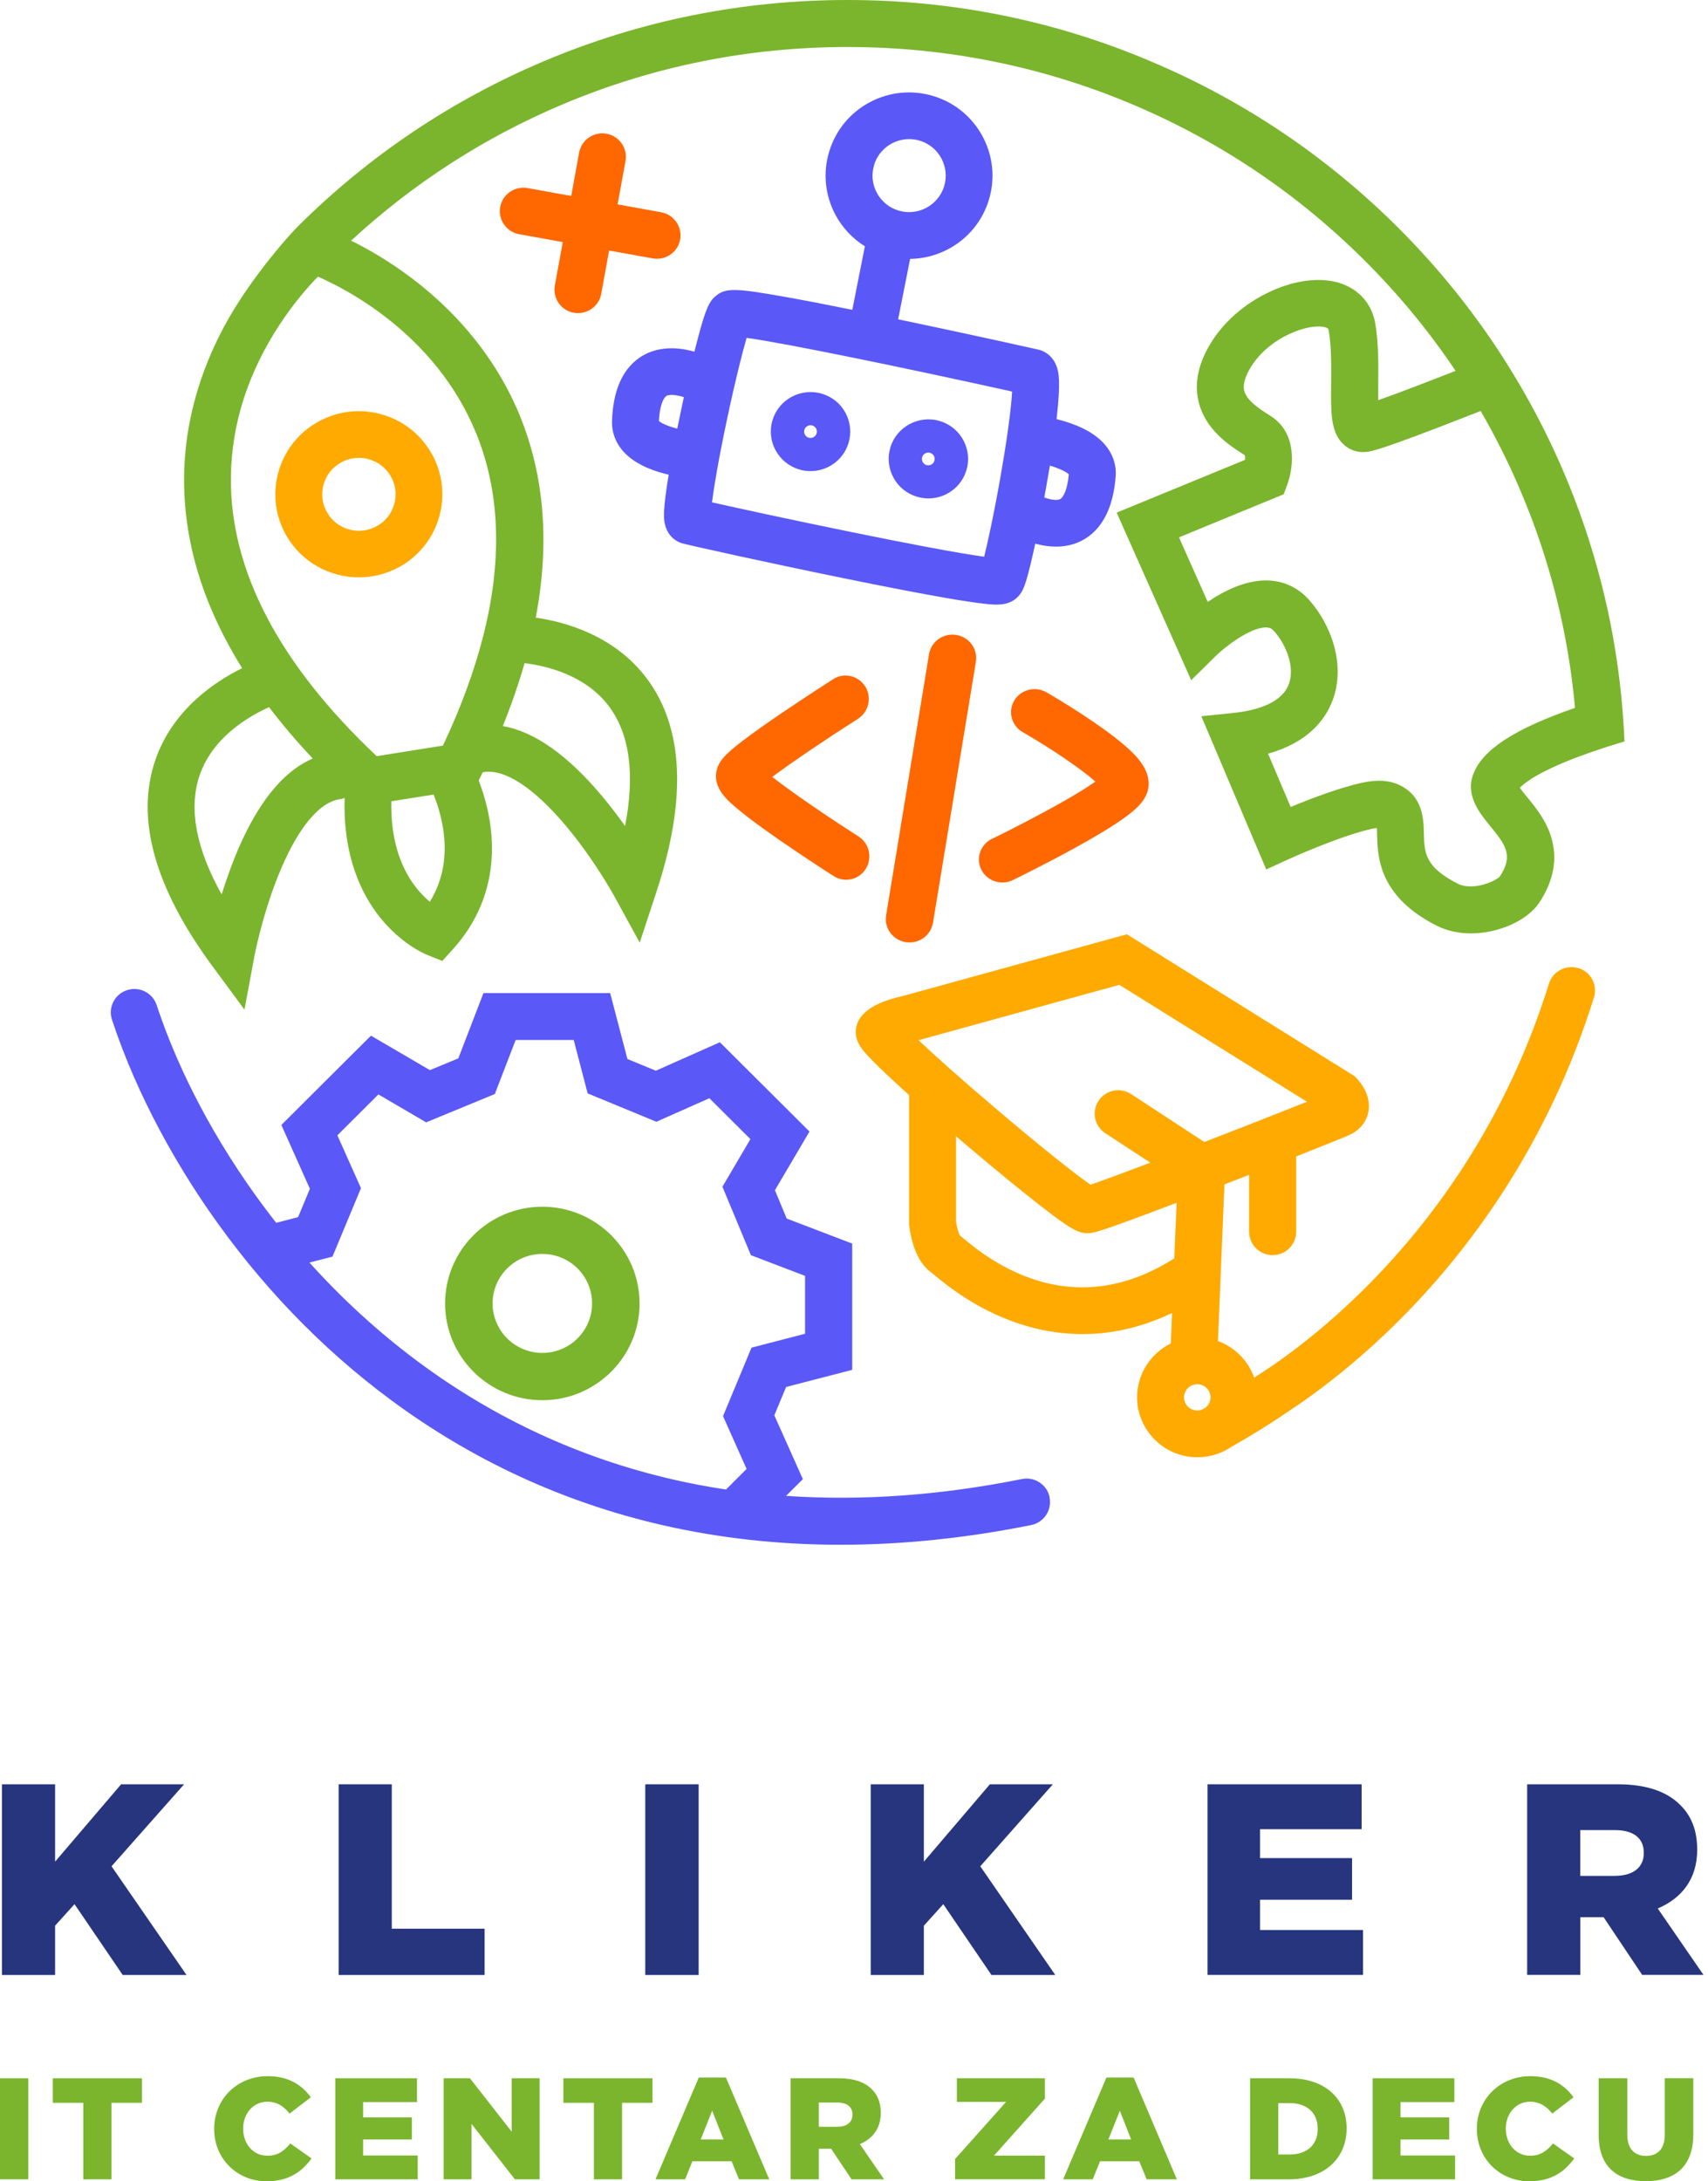 <?xml version="1.0" encoding="UTF-8"?>
<svg xmlns="http://www.w3.org/2000/svg" width="94" height="120" viewBox="0 0 94 120" fill="none">
  <g clip-path="url(#clip0_2007_3891)">
    <path d="M0.107 98.158H3.032V102.414L6.665 98.158H10.131L6.138 102.668L10.266 108.649H6.754L4.101 104.752L3.032 105.936V108.649H0.107V98.158Z" fill="#26357E"></path>
    <path d="M18.637 98.158H21.562V106.102H26.67V108.649H18.637V98.158Z" fill="#26357E"></path>
    <path d="M35.512 98.158H38.45V108.649H35.512V98.158Z" fill="#26357E"></path>
    <path d="M47.92 98.158H50.845V102.414L54.478 98.158H57.944L53.95 102.668L58.078 108.649H54.566L51.914 104.752L50.845 105.936V108.649H47.92V98.158Z" fill="#26357E"></path>
    <path d="M66.455 98.158H74.938V100.629H69.347V102.218H74.41V104.51H69.347V106.173H75.013V108.645H66.455V98.154V98.158Z" fill="#26357E"></path>
    <path d="M84.047 98.158H89.034C90.647 98.158 91.762 98.578 92.471 99.296C93.087 99.896 93.405 100.704 93.405 101.738V101.768C93.405 103.372 92.546 104.435 91.234 104.989L93.753 108.645H90.379L88.254 105.469H86.972V108.645H84.047V98.154V98.158ZM88.9 103.193C89.893 103.193 90.467 102.713 90.467 101.95V101.921C90.467 101.096 89.864 100.678 88.883 100.678H86.969V103.196H88.897L88.9 103.193Z" fill="#26357E"></path>
    <path d="M0 114.33H1.558V119.89H0V114.33Z" fill="#7AB52D"></path>
    <path d="M4.585 115.68H2.906V114.33H7.812V115.68H6.136V119.89H4.585V115.68Z" fill="#7AB52D"></path>
    <path d="M11.787 117.124V117.107C11.787 115.487 13.04 114.215 14.735 114.215C15.876 114.215 16.61 114.691 17.106 115.376L15.938 116.273C15.62 115.875 15.253 115.62 14.715 115.62C13.932 115.62 13.381 116.279 13.381 117.091V117.107C13.381 117.942 13.932 118.591 14.715 118.591C15.299 118.591 15.643 118.321 15.978 117.916L17.145 118.741C16.617 119.465 15.905 119.997 14.669 119.997C13.072 119.997 11.787 118.78 11.787 117.12V117.124Z" fill="#7AB52D"></path>
    <path d="M18.453 114.33H22.949V115.641H19.984V116.482H22.667V117.699H19.984V118.579H22.988V119.89H18.453V114.33Z" fill="#7AB52D"></path>
    <path d="M24.416 114.33H25.862L28.161 117.268V114.33H29.695V119.89H28.338L25.951 116.841V119.89H24.416V114.33Z" fill="#7AB52D"></path>
    <path d="M32.685 115.68H31.006V114.33H35.911V115.68H34.236V119.89H32.685V115.68Z" fill="#7AB52D"></path>
    <path d="M38.46 114.289H39.952L42.333 119.888H40.67L40.264 118.897H38.106L37.706 119.888H36.076L38.457 114.289H38.46ZM39.818 117.697L39.194 116.115L38.565 117.697H39.818Z" fill="#7AB52D"></path>
    <path d="M43.515 114.33H46.158C47.014 114.33 47.604 114.552 47.978 114.933C48.306 115.25 48.473 115.68 48.473 116.228V116.244C48.473 117.095 48.017 117.66 47.322 117.953L48.657 119.89H46.866L45.741 118.207H45.063V119.89H43.512V114.33H43.515ZM46.086 116.998C46.614 116.998 46.915 116.743 46.915 116.339V116.323C46.915 115.886 46.597 115.664 46.076 115.664H45.063V116.998H46.086Z" fill="#7AB52D"></path>
    <path d="M52.566 118.768L55.369 115.631H52.661V114.33H57.507V115.449L54.704 118.586H57.507V119.887H52.562V118.768H52.566Z" fill="#7AB52D"></path>
    <path d="M60.896 114.289H62.388L64.768 119.888H63.106L62.699 118.897H60.541L60.141 119.888H58.512L60.892 114.289H60.896ZM62.253 117.697L61.63 116.115L61.001 117.697H62.253Z" fill="#7AB52D"></path>
    <path d="M68.799 114.33H70.956C72.953 114.33 74.111 115.475 74.111 117.079V117.095C74.111 118.7 72.937 119.89 70.924 119.89H68.799V114.33ZM70.979 118.524C71.907 118.524 72.52 118.015 72.52 117.118V117.102C72.52 116.212 71.904 115.696 70.979 115.696H70.35V118.524H70.979Z" fill="#7AB52D"></path>
    <path d="M75.545 114.33H80.04V115.641H77.076V116.482H79.758V117.699H77.076V118.579H80.08V119.89H75.545V114.33Z" fill="#7AB52D"></path>
    <path d="M81.279 117.124V117.107C81.279 115.487 82.532 114.215 84.227 114.215C85.368 114.215 86.103 114.691 86.598 115.376L85.43 116.273C85.112 115.875 84.745 115.62 84.207 115.62C83.424 115.62 82.873 116.279 82.873 117.091V117.107C82.873 117.942 83.424 118.591 84.207 118.591C84.791 118.591 85.135 118.321 85.47 117.916L86.637 118.741C86.109 119.465 85.398 119.997 84.162 119.997C82.565 119.997 81.279 118.78 81.279 117.12V117.124Z" fill="#7AB52D"></path>
    <path d="M87.984 117.45V114.329H89.558V117.418C89.558 118.22 89.965 118.601 90.588 118.601C91.211 118.601 91.618 118.236 91.618 117.457V114.326H93.191V117.408C93.191 119.201 92.162 119.991 90.572 119.991C88.981 119.991 87.984 119.188 87.984 117.45Z" fill="#7AB52D"></path>
    <path fill-rule="evenodd" clip-rule="evenodd" d="M51.128 35.995L48.767 50.354C48.652 51.055 49.134 51.717 49.849 51.831C49.892 51.837 49.934 51.841 49.974 51.844C50.636 51.886 51.236 51.427 51.347 50.765L53.708 36.406C53.823 35.705 53.341 35.043 52.626 34.929C51.915 34.815 51.242 35.291 51.128 35.995Z" fill="#FF6700"></path>
    <path fill-rule="evenodd" clip-rule="evenodd" d="M47.616 37.764C47.239 37.161 46.452 36.982 45.858 37.36C45.845 37.37 44.403 38.289 42.956 39.271C42.101 39.855 41.406 40.347 40.897 40.735C39.917 41.482 39.579 41.857 39.451 42.34C39.182 43.354 40.081 44.084 40.737 44.619C41.242 45.033 41.953 45.555 42.845 46.175C44.34 47.212 45.826 48.161 45.888 48.2C46.075 48.317 46.278 48.383 46.485 48.395C46.937 48.425 47.39 48.21 47.649 47.795C48.023 47.192 47.846 46.397 47.249 46.015C45.524 44.916 43.556 43.569 42.501 42.741C43.57 41.939 45.514 40.628 47.219 39.542C47.816 39.16 47.993 38.364 47.619 37.761" fill="#FF6700"></path>
    <path fill-rule="evenodd" clip-rule="evenodd" d="M54.595 46.144C53.956 46.453 53.693 47.217 54.008 47.843C54.221 48.263 54.638 48.518 55.084 48.547C55.303 48.56 55.53 48.521 55.739 48.416C55.805 48.384 57.395 47.611 59.051 46.705C60.038 46.163 60.845 45.687 61.448 45.289C62.494 44.595 62.97 44.115 63.144 43.571C63.488 42.485 62.517 41.578 62.153 41.239C61.707 40.822 61.078 40.332 60.281 39.785C58.973 38.881 57.648 38.118 57.592 38.086C56.976 37.73 56.185 37.932 55.821 38.536C55.461 39.139 55.664 39.918 56.281 40.274C57.904 41.21 59.527 42.322 60.287 42.997C59.842 43.313 59.015 43.835 57.507 44.65C56.012 45.459 54.611 46.14 54.595 46.147" fill="#FF6700"></path>
    <path fill-rule="evenodd" clip-rule="evenodd" d="M31.578 17.205C31.795 17.244 32.005 17.228 32.201 17.166C32.644 17.026 32.998 16.654 33.087 16.168L33.523 13.781L35.923 14.215C36.139 14.254 36.349 14.238 36.546 14.176C36.989 14.036 37.343 13.664 37.431 13.178C37.559 12.477 37.09 11.805 36.389 11.678L33.989 11.244L34.425 8.857C34.553 8.156 34.084 7.484 33.382 7.357C32.677 7.23 32.001 7.693 31.873 8.394L31.437 10.781L29.037 10.347C28.332 10.22 27.657 10.687 27.529 11.384C27.401 12.085 27.87 12.757 28.572 12.884L30.972 13.318L30.536 15.705C30.408 16.406 30.873 17.078 31.578 17.205Z" fill="#FF6700"></path>
    <path fill-rule="evenodd" clip-rule="evenodd" d="M43.968 25.823C44.181 25.888 44.397 25.917 44.607 25.917C45.542 25.917 46.407 25.317 46.696 24.381C46.867 23.827 46.811 23.24 46.539 22.725C46.267 22.213 45.807 21.834 45.25 21.665C44.693 21.495 44.102 21.551 43.584 21.821C43.069 22.092 42.689 22.549 42.519 23.103C42.164 24.247 42.814 25.467 43.965 25.819M44.27 23.641C44.316 23.491 44.456 23.393 44.607 23.393C44.64 23.393 44.676 23.4 44.709 23.409C44.896 23.465 44.998 23.66 44.942 23.846C44.916 23.934 44.853 24.009 44.771 24.052C44.689 24.094 44.591 24.104 44.502 24.078C44.414 24.052 44.338 23.99 44.296 23.908C44.253 23.827 44.243 23.729 44.27 23.641Z" fill="#5A58F7"></path>
    <path fill-rule="evenodd" clip-rule="evenodd" d="M50.451 27.321C50.664 27.386 50.881 27.419 51.097 27.419C51.448 27.419 51.799 27.334 52.117 27.165C52.632 26.894 53.012 26.437 53.183 25.883C53.537 24.738 52.887 23.519 51.736 23.166C50.586 22.814 49.359 23.46 49.005 24.605C48.835 25.159 48.89 25.746 49.163 26.261C49.435 26.773 49.894 27.151 50.451 27.321ZM50.756 25.143C50.782 25.055 50.845 24.98 50.927 24.937C50.979 24.911 51.035 24.898 51.091 24.898C51.127 24.898 51.159 24.905 51.192 24.914C51.281 24.941 51.356 25.002 51.399 25.084C51.441 25.166 51.451 25.263 51.425 25.351C51.369 25.537 51.172 25.638 50.986 25.583C50.802 25.527 50.697 25.332 50.753 25.146" fill="#5A58F7"></path>
    <path fill-rule="evenodd" clip-rule="evenodd" d="M36.588 28.803C36.693 29.332 37.044 29.733 37.526 29.883C37.89 29.994 42.438 30.995 46.271 31.777C48.684 32.273 50.642 32.648 52.085 32.899C52.944 33.049 53.626 33.15 54.111 33.206C54.347 33.232 54.593 33.261 54.836 33.261C55.279 33.261 55.711 33.167 56.046 32.801C56.275 32.55 56.439 32.302 56.856 30.444C56.895 30.274 56.934 30.091 56.974 29.906C57.397 30.023 57.777 30.072 58.118 30.072C58.856 30.072 59.4 29.847 59.771 29.605C60.725 28.986 61.273 27.848 61.4 26.221C61.453 25.532 61.253 24.254 59.302 23.432C58.882 23.256 58.466 23.136 58.148 23.057C58.397 20.925 58.249 20.458 58.171 20.217C58.007 19.705 57.62 19.337 57.128 19.229C57.089 19.219 53.331 18.381 49.429 17.566L50.088 14.243C50.809 14.233 51.524 14.054 52.18 13.708C53.265 13.134 54.059 12.175 54.419 11.008C55.164 8.595 53.8 6.028 51.38 5.288C50.206 4.929 48.963 5.047 47.881 5.617C46.796 6.191 46.002 7.15 45.642 8.317C45.281 9.485 45.399 10.724 45.973 11.807C46.36 12.531 46.92 13.127 47.599 13.548L46.907 17.044C45.451 16.75 44.225 16.512 43.248 16.34C40.48 15.844 39.939 15.834 39.405 16.271C39.038 16.568 38.838 16.962 38.382 18.707C38.329 18.909 38.274 19.121 38.218 19.346C36.709 18.922 35.726 19.301 35.165 19.698C34.237 20.357 33.739 21.518 33.683 23.152C33.66 23.843 33.916 25.109 35.9 25.846C36.218 25.963 36.529 26.051 36.801 26.113C36.798 26.133 36.795 26.155 36.791 26.175C36.486 28.034 36.526 28.503 36.582 28.8M58.823 26.097C58.748 26.922 58.531 27.339 58.364 27.447C58.22 27.541 57.885 27.512 57.472 27.369C57.508 27.176 57.541 26.984 57.577 26.794C57.653 26.374 57.718 25.979 57.78 25.614C58.246 25.751 58.675 25.943 58.826 26.097M48.107 9.071C48.373 8.207 49.173 7.652 50.035 7.652C50.232 7.652 50.429 7.682 50.626 7.74C51.688 8.066 52.285 9.191 51.96 10.251C51.632 11.311 50.504 11.905 49.442 11.582C48.927 11.425 48.507 11.076 48.255 10.603C48.002 10.131 47.95 9.586 48.111 9.074M40.005 23.103C40.454 20.974 40.848 19.418 41.09 18.587C43.274 18.89 49.675 20.207 55.702 21.541C55.659 22.301 55.495 23.765 55.065 26.211C54.724 28.164 54.383 29.749 54.164 30.626C51.36 30.258 42.238 28.327 39.185 27.636C39.29 26.801 39.539 25.301 40.005 23.1M36.264 23.159C36.303 22.333 36.503 21.906 36.664 21.789C36.808 21.688 37.152 21.704 37.588 21.834C37.605 21.841 37.621 21.844 37.637 21.848C37.601 22.02 37.562 22.193 37.526 22.369C37.437 22.78 37.355 23.188 37.273 23.582C36.828 23.468 36.414 23.302 36.264 23.159Z" fill="#5A58F7"></path>
    <path fill-rule="evenodd" clip-rule="evenodd" d="M15.758 29.466C16.607 30.937 18.158 31.762 19.755 31.762C20.529 31.762 21.313 31.566 22.034 31.159C24.234 29.906 24.998 27.108 23.736 24.92C23.126 23.86 22.136 23.101 20.952 22.781C19.768 22.461 18.529 22.618 17.463 23.228C15.263 24.48 14.499 27.278 15.761 29.466M17.804 26.668C17.945 26.15 18.28 25.719 18.748 25.455C19.057 25.279 19.401 25.188 19.749 25.188C19.926 25.188 20.106 25.21 20.28 25.259C20.801 25.399 21.234 25.732 21.503 26.198C21.772 26.665 21.841 27.203 21.7 27.721C21.559 28.24 21.224 28.67 20.755 28.934C20.286 29.202 19.745 29.27 19.224 29.13C18.703 28.99 18.27 28.657 18.001 28.191C17.732 27.725 17.663 27.187 17.804 26.668Z" fill="#FFAA00"></path>
    <path fill-rule="evenodd" clip-rule="evenodd" d="M29.847 66.385C26.896 66.385 24.496 68.772 24.496 71.707C24.496 74.642 26.896 77.029 29.847 77.029C32.798 77.029 35.199 74.642 35.199 71.707C35.199 68.772 32.798 66.385 29.847 66.385ZM29.847 74.427C28.339 74.427 27.11 73.207 27.11 71.704C27.11 70.2 28.336 68.981 29.847 68.981C31.359 68.981 32.585 70.2 32.585 71.704C32.585 73.207 31.359 74.427 29.847 74.427Z" fill="#7AB52D"></path>
    <path fill-rule="evenodd" clip-rule="evenodd" d="M57.767 82.372C57.627 81.674 56.944 81.224 56.246 81.365C51.741 82.268 47.396 82.578 43.261 82.291L44.186 81.371L42.615 77.859L43.264 76.3L46.901 75.358V68.412L43.297 67.036L42.648 65.477L44.55 62.248L39.618 57.337L36.093 58.903L34.529 58.257L33.581 54.634H26.607L25.223 58.224L23.659 58.87L20.416 56.975L15.485 61.886L17.055 65.398L16.406 66.957L15.199 67.27C14.652 66.569 14.121 65.852 13.609 65.112C10.835 61.094 9.366 57.552 8.622 55.292C8.399 54.617 7.668 54.249 6.989 54.471C6.31 54.693 5.94 55.42 6.163 56.095C7.609 60.484 9.848 64.215 11.475 66.573C14.278 70.636 17.639 74.138 21.459 76.975C25.974 80.328 31.03 82.662 36.49 83.908C39.618 84.622 42.881 84.981 46.258 84.981C49.636 84.981 53.154 84.619 56.748 83.898C57.449 83.758 57.902 83.08 57.761 82.382M23.007 74.908C20.852 73.307 18.852 71.48 17.026 69.452H17.046L18.298 69.129L19.866 65.363L18.567 62.457L20.826 60.207L23.453 61.743L27.233 60.184L28.378 57.213H31.575L32.342 60.151L36.123 61.71L39.041 60.416L41.3 62.666L39.759 65.284L41.327 69.051L44.307 70.189V73.372L41.359 74.138L39.792 77.905L41.09 80.81L39.966 81.932L39.976 81.945C38.992 81.798 38.025 81.616 37.07 81.397C31.965 80.23 27.233 78.048 23.007 74.908Z" fill="#5A58F7"></path>
    <path fill-rule="evenodd" clip-rule="evenodd" d="M16.337 12.513C16.269 12.581 14.786 14.111 13.278 16.39C11.347 19.309 10.265 22.547 10.143 25.772C10.14 25.89 10.137 26.007 10.133 26.124C10.075 29.705 11.143 33.259 13.327 36.758C11.789 37.515 9.478 39.071 8.54 41.839C7.455 45.035 8.51 48.837 11.684 53.142L13.455 55.542L13.999 52.614C14.003 52.591 14.409 50.442 15.285 48.237C16.311 45.658 17.521 44.142 18.692 43.969C18.787 43.956 18.879 43.93 18.967 43.897C18.866 47.132 19.921 49.216 20.882 50.429C22.059 51.916 23.355 52.467 23.499 52.526L24.341 52.865L24.948 52.193C26.699 50.249 27.388 47.797 26.942 45.1C26.801 44.256 26.568 43.512 26.345 42.935L26.43 42.762C26.476 42.671 26.519 42.58 26.565 42.485C26.581 42.485 26.594 42.485 26.61 42.478C27.771 42.279 29.388 43.336 31.162 45.453C32.69 47.275 33.765 49.222 33.775 49.242L35.208 51.857L36.139 49.027C37.808 43.956 37.621 40.013 35.588 37.313C33.841 34.991 31.185 34.225 29.486 33.977C30.263 29.887 29.965 26.154 28.588 22.814C27.312 19.723 25.069 16.983 22.095 14.89C21.04 14.146 20.066 13.605 19.321 13.24C22.758 10.07 26.676 7.546 30.991 5.73C35.949 3.643 41.215 2.586 46.642 2.586C52.069 2.586 57.338 3.643 62.293 5.73C67.08 7.745 71.382 10.628 75.074 14.303C76.963 16.181 78.645 18.22 80.108 20.401C78.37 21.083 76.819 21.673 75.851 22.015C75.848 21.719 75.851 21.396 75.851 21.115C75.861 20.069 75.874 18.881 75.687 17.789C75.484 16.599 74.625 15.738 73.392 15.483C72.336 15.268 71.057 15.483 69.788 16.096C68.523 16.706 67.437 17.639 66.736 18.718C65.985 19.87 65.719 20.985 65.949 22.028C66.296 23.63 67.68 24.517 68.424 24.989C68.454 25.009 68.483 25.025 68.51 25.045C68.526 25.1 68.529 25.192 68.523 25.296L61.456 28.201L65.558 37.42L66.893 36.1C67.398 35.601 68.785 34.518 69.667 34.518C69.677 34.518 69.687 34.518 69.697 34.518C69.877 34.525 69.992 34.577 70.116 34.717C70.792 35.467 71.287 36.719 70.923 37.659C70.694 38.252 69.972 39.005 67.854 39.224L66.116 39.403L69.687 47.83L70.9 47.275C70.93 47.262 73.756 45.974 75.533 45.589C75.632 45.567 75.714 45.557 75.776 45.547C75.782 45.661 75.786 45.801 75.789 45.916C75.815 47.103 75.865 49.313 79.081 50.931C79.655 51.218 80.304 51.348 80.954 51.348C82.504 51.348 84.078 50.624 84.724 49.643C85.508 48.446 85.728 47.246 85.377 46.069C85.092 45.123 84.505 44.409 84.032 43.835C83.911 43.688 83.751 43.493 83.642 43.339C83.901 43.065 84.672 42.459 86.843 41.64C87.469 41.406 88.21 41.151 89.089 40.884C89.194 40.851 89.299 40.822 89.403 40.789C89.367 39.909 89.302 39.032 89.213 38.161C88.781 33.977 87.731 29.907 86.079 26.02C85.439 24.52 84.721 23.065 83.921 21.66C83.491 20.903 83.039 20.16 82.564 19.429C80.937 16.938 79.048 14.616 76.907 12.486C72.976 8.577 68.401 5.508 63.303 3.362C58.023 1.125 52.42 0 46.642 0C40.864 0 35.261 1.125 29.981 3.346C24.886 5.492 20.308 8.56 16.377 12.47M12.875 47.285C12.613 47.947 12.386 48.603 12.199 49.206C10.783 46.669 10.373 44.481 10.979 42.674C11.694 40.548 13.721 39.387 14.809 38.904C15.527 39.85 16.331 40.792 17.213 41.728C15.505 42.462 14.049 44.324 12.871 47.285M23.656 49.607C22.761 48.864 21.469 47.239 21.538 44.08L23.863 43.711C24.053 44.181 24.269 44.836 24.387 45.586C24.62 47.096 24.374 48.443 23.656 49.607ZM33.516 38.859C34.657 40.385 34.952 42.593 34.401 45.443C34.034 44.927 33.618 44.373 33.159 43.825C31.254 41.546 29.414 40.245 27.673 39.941C28.148 38.764 28.548 37.61 28.87 36.481C30.096 36.631 32.231 37.143 33.513 38.855M26.181 23.773C27.499 26.972 27.657 30.644 26.656 34.743C26.64 34.799 26.624 34.854 26.614 34.913C26.125 36.853 25.381 38.891 24.378 41.017C24.371 41.017 24.364 41.017 24.358 41.021L20.731 41.598C15.334 36.507 12.632 31.326 12.708 26.189C12.75 23.317 13.649 20.518 15.377 17.877C16.18 16.651 16.987 15.741 17.495 15.219C19.029 15.885 23.958 18.383 26.178 23.773M81.075 42.599C80.645 43.776 81.439 44.742 82.016 45.446C82.895 46.516 83.285 47.08 82.55 48.208C82.324 48.479 81.058 49.03 80.235 48.616C78.402 47.696 78.386 46.877 78.363 45.844C78.347 45.064 78.317 43.76 76.953 43.157C76.415 42.919 75.769 42.886 74.973 43.059C73.72 43.33 72.12 43.943 71.031 44.393L69.788 41.461C71.979 40.848 72.92 39.605 73.323 38.572C74.1 36.569 73.235 34.322 72.031 32.986C71.434 32.32 70.648 31.958 69.759 31.932C68.562 31.9 67.359 32.506 66.467 33.113L64.886 29.561L70.648 27.191L70.844 26.662C71.198 25.707 71.408 23.841 69.946 22.896C69.903 22.87 69.861 22.84 69.815 22.811C69.326 22.501 68.592 22.028 68.47 21.471C68.375 21.034 68.651 20.483 68.9 20.101C69.91 18.549 71.953 17.802 72.864 17.988C73.103 18.037 73.113 18.099 73.13 18.203C73.277 19.067 73.267 20.134 73.258 21.073C73.241 22.716 73.228 23.802 73.956 24.461C74.294 24.768 74.733 24.908 75.192 24.862C75.468 24.833 75.93 24.784 80.671 22.928C80.947 22.821 81.219 22.713 81.488 22.609C82.308 24.024 83.042 25.492 83.685 27.008C85.308 30.823 86.308 34.822 86.682 38.94C83.318 40.108 81.567 41.259 81.078 42.606" fill="#7AB52D"></path>
    <path fill-rule="evenodd" clip-rule="evenodd" d="M86.868 53.262C86.186 53.053 85.462 53.431 85.248 54.11C84.14 57.671 82.563 61.046 80.566 64.141C78.966 66.619 77.09 68.925 74.992 70.995C72.411 73.542 70.116 75.104 69.024 75.786C68.696 74.856 67.958 74.113 67.03 73.774L67.388 65.158C67.827 64.989 68.283 64.809 68.745 64.63V67.76C68.745 68.471 69.326 69.049 70.04 69.049C70.755 69.049 71.335 68.471 71.335 67.76V63.616C72.841 63.022 74.037 62.543 74.28 62.429C74.841 62.168 75.208 61.714 75.31 61.154C75.477 60.24 74.854 59.517 74.657 59.314L74.549 59.203L62.017 51.397L49.609 54.814C48.796 54.99 47.753 55.346 47.3 56.056C47.196 56.22 46.891 56.807 47.313 57.511C47.432 57.71 47.651 58.075 49.543 59.8C49.701 59.944 49.865 60.09 50.032 60.244V67.372L50.042 67.447C50.111 68.015 50.366 69.394 51.271 70.017C51.301 70.04 51.363 70.092 51.416 70.135C52.107 70.708 53.95 72.235 56.613 72.981C57.596 73.255 58.587 73.392 59.58 73.392C60.134 73.392 60.689 73.35 61.239 73.262C62.338 73.089 63.43 72.743 64.505 72.231L64.436 73.907C63.338 74.446 62.581 75.571 62.581 76.868C62.581 77.658 62.863 78.382 63.328 78.952C63.938 79.693 64.863 80.169 65.899 80.169C66.378 80.169 66.837 80.064 67.247 79.882C67.424 79.803 67.597 79.709 67.755 79.601C68.879 78.969 69.975 78.287 71.037 77.557C72.355 76.686 74.431 75.16 76.743 72.893C78.989 70.689 80.995 68.23 82.71 65.585C84.852 62.279 86.54 58.675 87.724 54.866C87.934 54.188 87.553 53.467 86.871 53.255L86.868 53.262ZM50.553 57.224L61.603 54.178L71.929 60.609C71.316 60.853 70.519 61.17 69.63 61.519C69.585 61.532 69.542 61.551 69.499 61.571C68.499 61.962 67.388 62.396 66.279 62.823L62.253 60.188C61.656 59.797 60.852 59.963 60.459 60.557C60.066 61.15 60.233 61.949 60.83 62.341L63.309 63.961C61.856 64.512 60.636 64.962 60.016 65.174C59.285 64.669 57.462 63.247 54.763 60.951C52.904 59.373 51.458 58.078 50.553 57.224ZM64.627 69.225C62.217 70.757 59.757 71.188 57.308 70.506C55.177 69.913 53.645 68.641 53.068 68.162C52.967 68.08 52.894 68.018 52.825 67.966C52.75 67.822 52.658 67.49 52.616 67.213V62.51C52.852 62.712 53.094 62.918 53.337 63.123C54.75 64.32 56.095 65.422 57.124 66.225C58.862 67.584 59.325 67.842 59.833 67.842C59.872 67.842 59.911 67.842 59.954 67.839C60.187 67.822 60.466 67.803 64.754 66.169L64.627 69.225ZM66.358 77.429C66.279 77.472 66.201 77.517 66.122 77.56C66.05 77.583 65.974 77.596 65.892 77.596C65.489 77.596 65.164 77.27 65.164 76.872C65.164 76.474 65.492 76.148 65.892 76.148C66.292 76.148 66.62 76.474 66.62 76.872C66.62 77.097 66.519 77.296 66.358 77.429Z" fill="#FFAA00"></path>
  </g>
  <defs>
    <clipPath id="clip0_2007_3891">
      <rect width="93.75" height="120" fill="white"></rect>
    </clipPath>
  </defs>
</svg>
